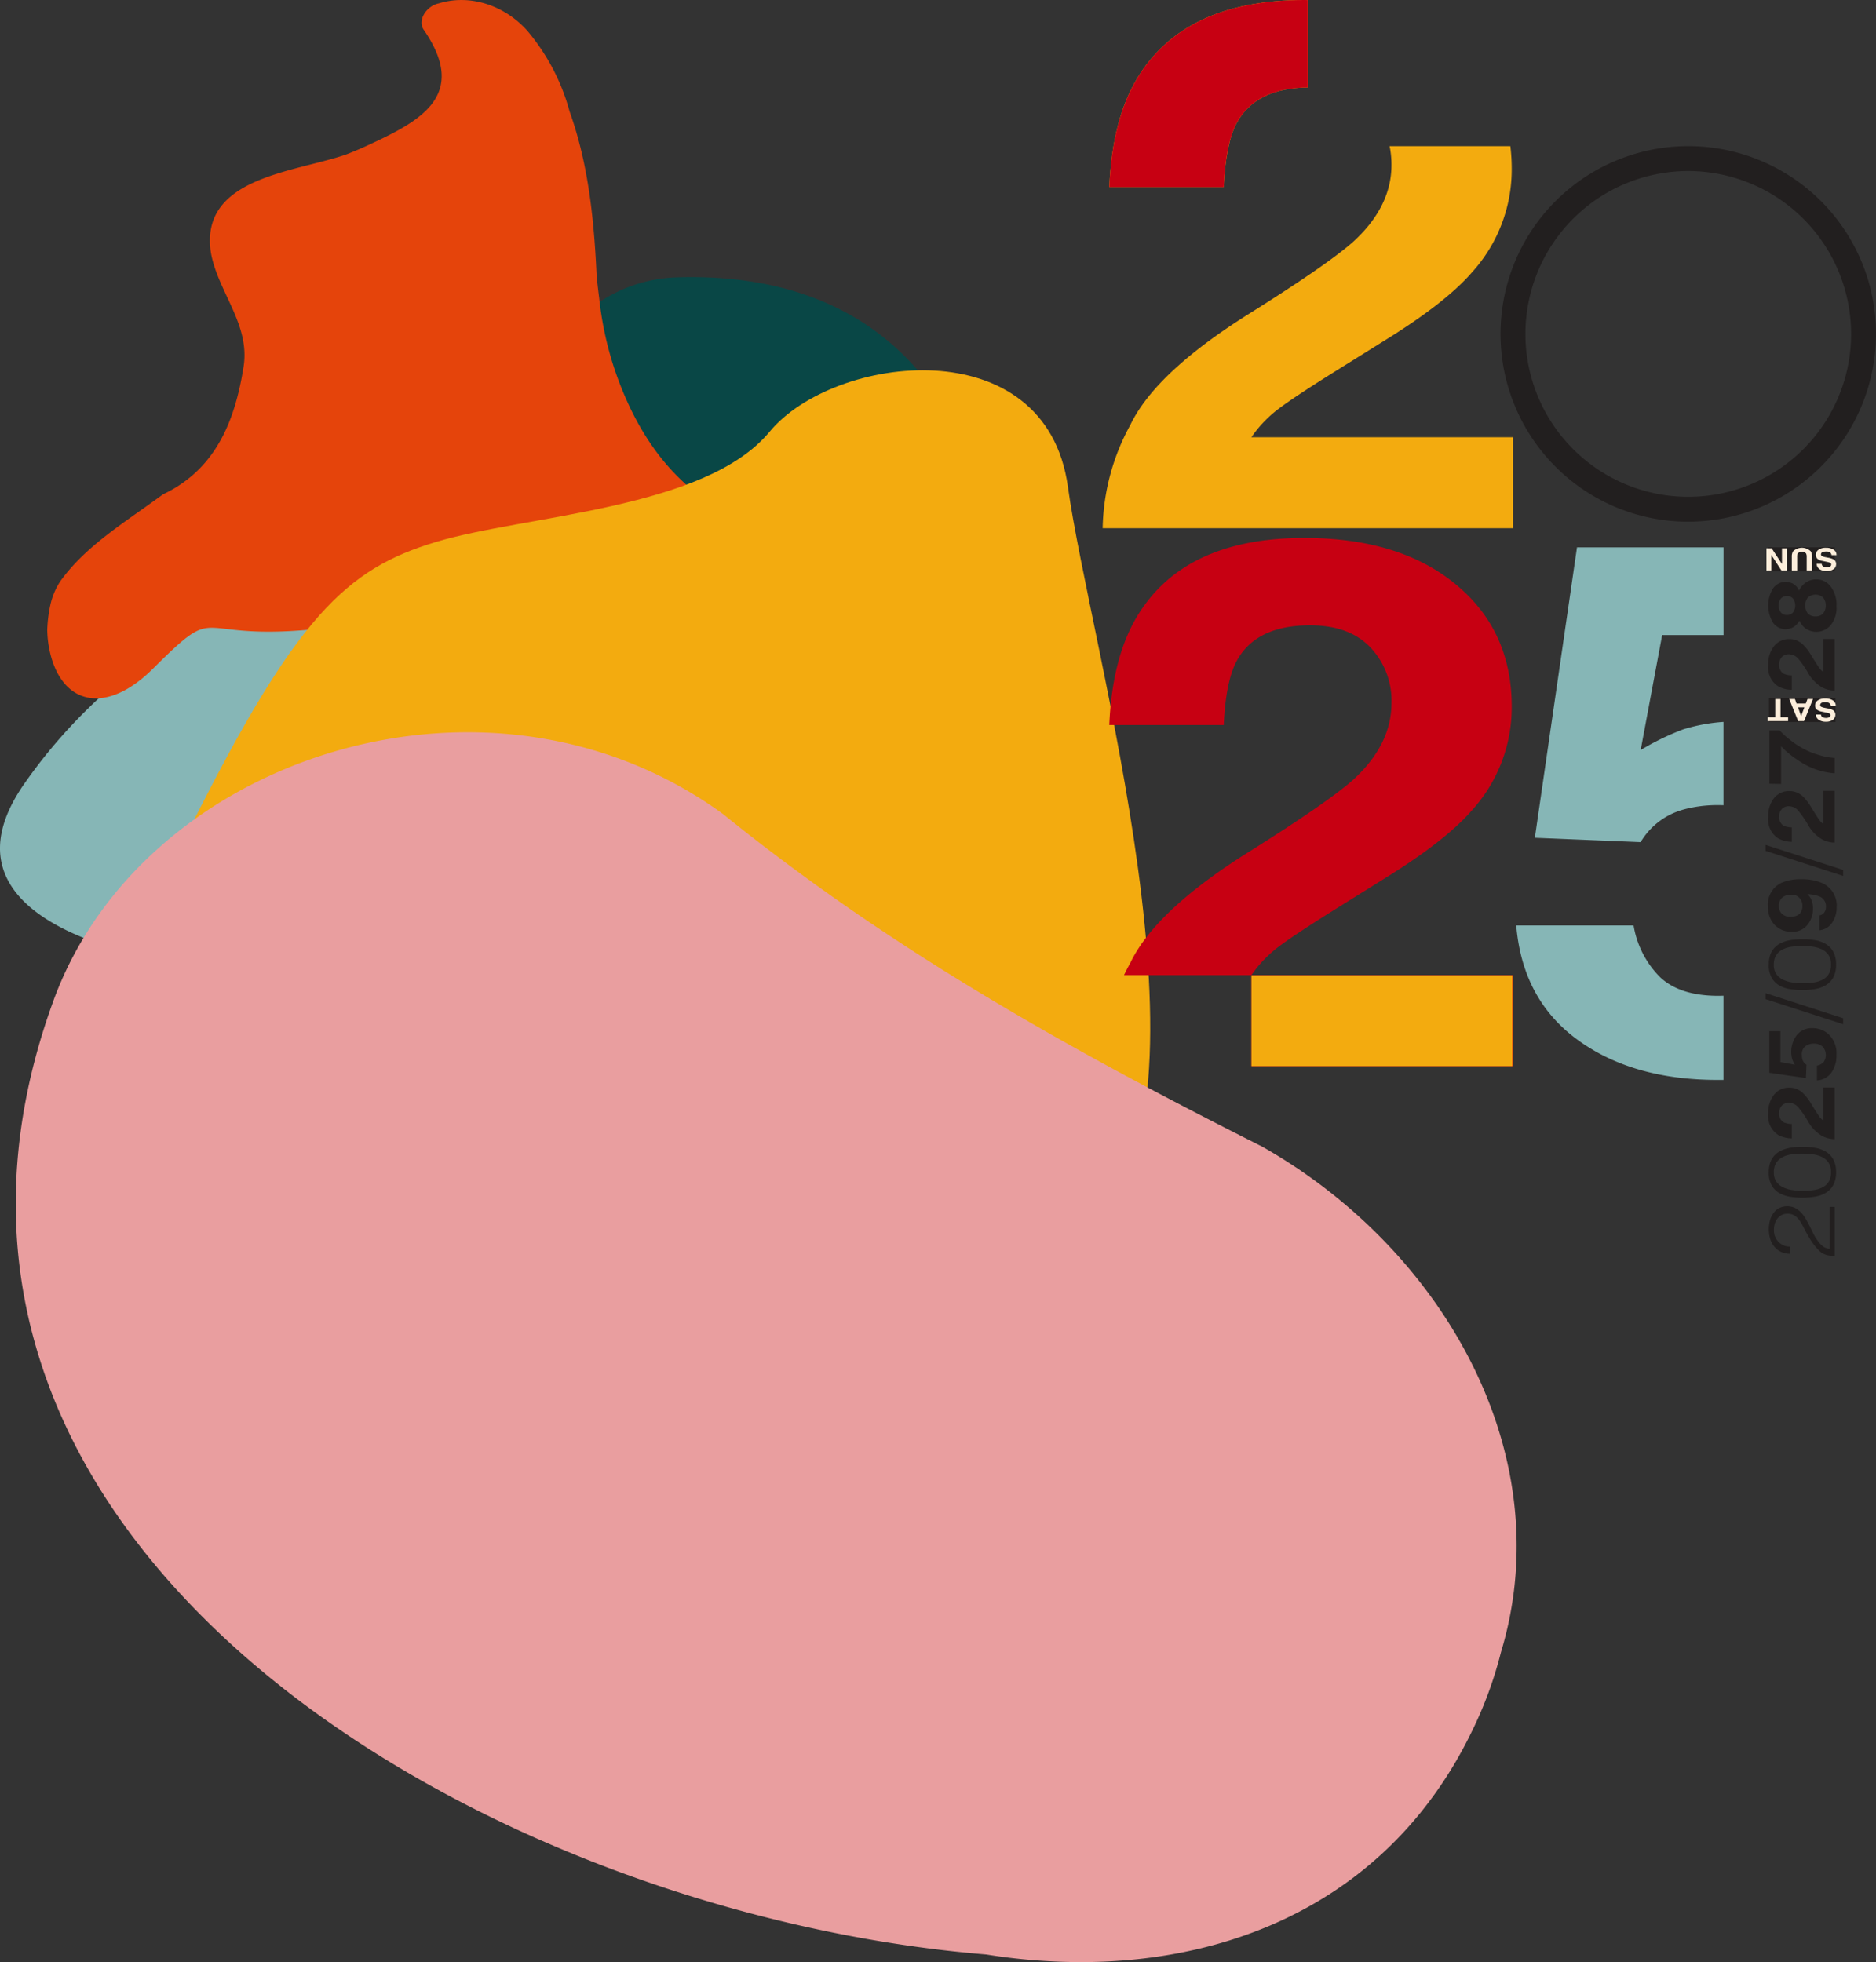 <svg xmlns="http://www.w3.org/2000/svg" xmlns:xlink="http://www.w3.org/1999/xlink" width="330.815" height="345.919" viewBox="0 0 330.815 345.919">
  <rect x="0" y="0" width="330.815" height="345.919" fill="#333333" stroke="none"/>
  <defs>
    <clipPath id="clip-path">
      <rect id="長方形_117" data-name="長方形 117" width="267.446" height="345.919" fill="none"/>
    </clipPath>
    <clipPath id="clip-path-2">
      <rect id="長方形_122" data-name="長方形 122" width="136.37" height="221.439" fill="none"/>
    </clipPath>
  </defs>
  <g id="グループ_269" data-name="グループ 269" transform="translate(-29.593 -125.656)">
    <g id="グループ_266" data-name="グループ 266" transform="translate(29.593 125.656)">
      <g id="グループ_251" data-name="グループ 251" clip-path="url(#clip-path)">
        <path id="パス_17570" data-name="パス 17570" d="M30.886,304.523s-44.656-5.549-26.577-31.432,43.591-34,43.591-34,19.5-8.437,36.477,14.489c5.423,7.324,7.045,15.538,6.74,23.328A31.084,31.084,0,0,1,57.7,306.468Z" transform="translate(0 -134.955)" fill="#86b6b6"/>
        <path id="パス_17571" data-name="パス 17571" d="M218.1,142.657a26.042,26.042,0,0,1,24.743-29.5c15.46-.552,33.913,3.2,45.884,20.4,14.84,21.33-17.073,35.093-43.482,42.475a20.472,20.472,0,0,1-25.983-20.5,39.7,39.7,0,0,0-.37-6.893Z" transform="translate(-123.765 -64.251)" fill="#094746"/>
        <path id="パス_17572" data-name="パス 17572" d="M66.5,110.922c-22.153,2.21-16.342-5.175-28.56,6.965-8.125,8.073-15.772,6.482-18.065-2.489a18.831,18.831,0,0,1-.577-4.34,24.336,24.336,0,0,1,.552-4.43,12.572,12.572,0,0,1,1.745-4.15c3.887-5.4,9.5-9.179,14.9-13.012,1.08-.767,2.154-1.536,3.232-2.325C47.788,83.325,51.367,76.4,53.159,68.6c.3-1.3.548-2.626.76-3.965,1.162-7.457-4.453-13.072-5.749-19.983-2.16-13.39,14.686-14.254,23.785-17.4,1.59-.6,3.082-1.264,4.543-1.946,8.765-4.09,17.026-8.625,9.251-19.964C84.453,3.62,86.18,1.029,88.34.6c5.615-1.728,11.662.432,15.55,4.751a36.914,36.914,0,0,1,7.51,14.279q.72,2.009,1.3,4.049c2.331,8.159,3.1,16.662,3.483,25.091.138,1.294.283,2.58.45,3.863a59.327,59.327,0,0,0,5.849,20.081C132.713,93.091,145.739,88,145.594,105.827s1.892,38.21-27.147,36.936-37.9-33.242-51.944-31.841" transform="translate(-10.965 0)" fill="#e5440b"/>
        <path id="パス_17573" data-name="パス 17573" d="M88.726,304.5s-36.814-35.311-18.081-72.732S98.24,186.144,113.955,181.4s47.512-5.706,58.846-19.419,48.766-18.326,52.628,9.7,27.485,107.5,4.781,131.063-83.631,46.04-141.483,1.76" transform="translate(-37.112 -85.843)" fill="#f3ab0f"/>
        <path id="パス_17574" data-name="パス 17574" d="M268.345,461.033c8.735-28.937-4.1-58.926-27.15-78.615a95.67,95.67,0,0,0-14.966-10.487c-34.18-17.19-65.782-34.937-95.027-58.593-41.368-30.206-102.777-10.181-118.283,33.3C-21.628,442.454,88.892,507.1,177.555,514.356a106.059,106.059,0,0,0,17.157,1.346c28.347-.136,54.739-12.409,68.438-40.562a71.124,71.124,0,0,0,5.195-14.107" transform="translate(-3.654 -169.783)" fill="#e99e9f"/>
      </g>
    </g>
    <g id="グループ_267" data-name="グループ 267" transform="translate(224.037 125.656)">
      <g id="グループ_253" data-name="グループ 253" clip-path="url(#clip-path-2)">
        <path id="パス_17575" data-name="パス 17575" d="M25.022,21.6q3.351-6.065,12.5-6.192V.01C37.312.008,37.109,0,36.9,0Q15.7,0,7.39,13.87q-4.372,7.287-4.882,19.11H22.691q.365-7.8,2.331-11.377" transform="translate(-1.343 -0.001)" fill="#f3ab0f"/>
        <path id="パス_17576" data-name="パス 17576" d="M31.076,101.711q2.878-2.172,10.674-7.031L50.057,89.5q10.493-6.519,15.083-11.825A26.956,26.956,0,0,0,72.134,59.4a33.269,33.269,0,0,0-.239-3.956H50.6a16.189,16.189,0,0,1,.331,3.317q0,7.223-6.484,13.294-4.227,3.9-18.581,12.911Q9.326,95.32,4.882,104.587A39.224,39.224,0,0,0,0,122.8H72.353V106.76H26.23a21.54,21.54,0,0,1,4.845-5.049" transform="translate(0 -29.679)" fill="#f3ab0f"/>
        <path id="パス_17577" data-name="パス 17577" d="M184.083,121.656a33.106,33.106,0,1,1,33.107-33.107,33.144,33.144,0,0,1-33.107,33.107m0-61.823A28.716,28.716,0,1,0,212.8,88.549a28.749,28.749,0,0,0-28.717-28.716" transform="translate(-80.819 -29.679)" fill="#221f1f"/>
        <path id="パス_17578" data-name="パス 17578" d="M190.018,253.943a22.962,22.962,0,0,1,6.558-.831c.235,0,.463.007.692.013V238.437a30.982,30.982,0,0,0-7.1,1.317,45.724,45.724,0,0,0-7.5,3.644l3.789-20.262h10.82V207.669H171.438l-7.432,51.2,18.653.768a12.641,12.641,0,0,1,7.359-5.689" transform="translate(-87.794 -111.167)" fill="#86b6b6"/>
        <path id="パス_17579" data-name="パス 17579" d="M193.49,363.507c-.3.011-.6.018-.911.018q-6.7,0-10.2-3.228a16.706,16.706,0,0,1-4.737-9.172H156.949q1.093,13.039,10.784,20.133t24.773,7.095c.33,0,.658,0,.984-.008Z" transform="translate(-84.016 -187.96)" fill="#86b6b6"/>
        <path id="パス_17580" data-name="パス 17580" d="M25.022,225.7q3.425-6.2,12.9-6.2,6.922,0,10.638,3.9a13.61,13.61,0,0,1,3.716,9.779q0,7.224-6.484,13.294-4.226,3.9-18.58,12.911Q10.668,269.734,6.224,279q-.6,1.071-1.119,2.172H27.573a21.555,21.555,0,0,1,4.845-5.048q2.878-2.173,10.675-7.031l8.306-5.177q10.492-6.52,15.083-11.825a26.959,26.959,0,0,0,6.995-18.28q0-13.422-9.909-21.571T36.9,204.094q-21.2,0-29.51,13.869-4.372,7.287-4.882,19.11H22.691q.365-7.8,2.331-11.377" transform="translate(-1.343 -109.253)" fill="#c70012"/>
        <rect id="長方形_118" data-name="長方形 118" width="46.122" height="16.043" transform="translate(26.231 171.922)" fill="#c70012"/>
        <path id="パス_17581" data-name="パス 17581" d="M256.592,466.017a3.919,3.919,0,0,1-1.559-.3,3.384,3.384,0,0,1-1.2-.865,3.916,3.916,0,0,1-.775-1.363,6.047,6.047,0,0,1-.016-3.535,3.943,3.943,0,0,1,.685-1.279,2.775,2.775,0,0,1,1.022-.78,3.239,3.239,0,0,1,2.623.028,3.752,3.752,0,0,1,1.056.771,5.919,5.919,0,0,1,.825,1.091q.363.611.685,1.25t.619,1.26a8.7,8.7,0,0,0,.627,1.11q.214.32.454.62a4.139,4.139,0,0,0,.52.546,2.467,2.467,0,0,0,.618.394,2.051,2.051,0,0,0,.75.17v-7.39h.891v8.669a6.156,6.156,0,0,1-1.517-.207,3.065,3.065,0,0,1-1.32-.827,9.542,9.542,0,0,1-1.188-1.439q-.495-.742-.882-1.457t-.71-1.354a6.863,6.863,0,0,0-.7-1.129,3.046,3.046,0,0,0-.857-.771,2.27,2.27,0,0,0-1.171-.282,2.187,2.187,0,0,0-1.006.226,2.264,2.264,0,0,0-.759.62,2.724,2.724,0,0,0-.47.922,4.021,4.021,0,0,0-.157,1.147,2.9,2.9,0,0,0,.239,1.194,2.931,2.931,0,0,0,.635.921,2.746,2.746,0,0,0,.923.593,2.582,2.582,0,0,0,1.122.169Z" transform="translate(-135.316 -244.973)" fill="#221f1f"/>
        <path id="パス_17582" data-name="パス 17582" d="M252.782,439.565a5.044,5.044,0,0,1,.256-1.693,3.549,3.549,0,0,1,1.74-2.021,5.785,5.785,0,0,1,1.262-.48,8.265,8.265,0,0,1,1.377-.226q.71-.056,1.386-.056a12.621,12.621,0,0,1,2.21.188,5.293,5.293,0,0,1,1.864.686,3.642,3.642,0,0,1,1.287,1.364,4.6,4.6,0,0,1,.478,2.237,4.659,4.659,0,0,1-.478,2.247,3.6,3.6,0,0,1-1.3,1.373,5.366,5.366,0,0,1-1.9.686,13.3,13.3,0,0,1-2.285.188,13.625,13.625,0,0,1-2.161-.169,5.5,5.5,0,0,1-1.889-.649,3.638,3.638,0,0,1-1.344-1.363,4.593,4.593,0,0,1-.511-2.313m5.905-3.272a13.671,13.671,0,0,0-1.839.122,5.061,5.061,0,0,0-1.608.48A2.91,2.91,0,0,0,254.1,437.9a3.038,3.038,0,0,0-.429,1.7,2.792,2.792,0,0,0,.437,1.626,3,3,0,0,0,1.163.987,5.638,5.638,0,0,0,1.65.5,12.461,12.461,0,0,0,1.881.141,11.865,11.865,0,0,0,2.037-.16,4.653,4.653,0,0,0,1.559-.536,2.67,2.67,0,0,0,1-1.006,3.207,3.207,0,0,0,.355-1.589,2.906,2.906,0,0,0-.462-1.721,2.971,2.971,0,0,0-1.188-.987,5.431,5.431,0,0,0-1.633-.452,14.5,14.5,0,0,0-1.782-.112" transform="translate(-135.316 -232.907)" fill="#221f1f"/>
        <path id="パス_17583" data-name="パス 17583" d="M254.987,415.754a1.763,1.763,0,0,0-.491,1.341,1.689,1.689,0,0,0,.781,1.625,3.472,3.472,0,0,0,1.434.294v2.543a5.074,5.074,0,0,1-2.408-.615,3.974,3.974,0,0,1-1.748-3.719,5.129,5.129,0,0,1,1.027-3.361,3.344,3.344,0,0,1,2.718-1.249,3.4,3.4,0,0,1,2.3.882,8.47,8.47,0,0,1,1.49,1.9l.652,1.046q.612.984.886,1.345a2.7,2.7,0,0,0,.636.611v-5.812h2.022V421.7a4.939,4.939,0,0,1-2.3-.616,6.888,6.888,0,0,1-2.473-2.644,19.2,19.2,0,0,0-1.627-2.342,2.268,2.268,0,0,0-1.675-.817,1.715,1.715,0,0,0-1.232.468" transform="translate(-135.195 -220.861)" fill="#221f1f"/>
        <path id="パス_17584" data-name="パス 17584" d="M258.732,394.771a2.89,2.89,0,0,0,.1.826,1.592,1.592,0,0,0,.717.928l-.1,2.351-6.452-.937V390.6h1.949v5.445l2.553.477a5.771,5.771,0,0,1-.459-.946,4.9,4.9,0,0,1,.79-4.27,3.4,3.4,0,0,1,2.835-1.23,4.129,4.129,0,0,1,2.891,1.184,4.61,4.61,0,0,1,1.273,3.544,5.149,5.149,0,0,1-.894,3.122,3.326,3.326,0,0,1-2.537,1.359v-2.608a2.105,2.105,0,0,0,1.156-.6,2.178,2.178,0,0,0-.193-2.769,2.256,2.256,0,0,0-1.51-.51,2.39,2.39,0,0,0-1.51.478,1.764,1.764,0,0,0-.616,1.487" transform="translate(-135.436 -208.812)" fill="#221f1f"/>
        <path id="パス_17585" data-name="パス 17585" d="M265.25,381.223v1.053l-13.675-4.419V376.8Z" transform="translate(-134.67 -201.706)" fill="#221f1f"/>
        <path id="パス_17586" data-name="パス 17586" d="M252.782,360.8a5.043,5.043,0,0,1,.256-1.692,3.549,3.549,0,0,1,1.74-2.021,5.788,5.788,0,0,1,1.262-.48,8.259,8.259,0,0,1,1.377-.226q.71-.056,1.386-.056a12.621,12.621,0,0,1,2.21.188,5.292,5.292,0,0,1,1.864.686,3.642,3.642,0,0,1,1.287,1.364,4.6,4.6,0,0,1,.478,2.237,4.659,4.659,0,0,1-.478,2.247,3.6,3.6,0,0,1-1.3,1.373,5.367,5.367,0,0,1-1.9.686,13.3,13.3,0,0,1-2.285.188,13.625,13.625,0,0,1-2.161-.169,5.5,5.5,0,0,1-1.889-.649,3.638,3.638,0,0,1-1.344-1.363,4.593,4.593,0,0,1-.511-2.313m5.905-3.272a13.671,13.671,0,0,0-1.839.122,5.061,5.061,0,0,0-1.608.48,2.91,2.91,0,0,0-1.138,1.006,3.038,3.038,0,0,0-.429,1.7,2.793,2.793,0,0,0,.437,1.627,3,3,0,0,0,1.163.987,5.638,5.638,0,0,0,1.65.5,12.461,12.461,0,0,0,1.881.141,11.871,11.871,0,0,0,2.037-.16,4.653,4.653,0,0,0,1.559-.536,2.669,2.669,0,0,0,1-1.006,3.207,3.207,0,0,0,.355-1.589,2.906,2.906,0,0,0-.462-1.721,2.971,2.971,0,0,0-1.188-.987,5.433,5.433,0,0,0-1.633-.452,14.486,14.486,0,0,0-1.782-.112" transform="translate(-135.316 -190.745)" fill="#221f1f"/>
        <path id="パス_17587" data-name="パス 17587" d="M264.581,338.517a4.821,4.821,0,0,1-.777,2.69,2.979,2.979,0,0,1-2.267,1.368v-2.608a1.334,1.334,0,0,0,.837-.5,1.67,1.67,0,0,0,.322-1.074,1.843,1.843,0,0,0-1.257-1.819,6.515,6.515,0,0,0-2.021-.358,2.736,2.736,0,0,1,.6.763,3.843,3.843,0,0,1,.387,1.809,4.449,4.449,0,0,1-.962,2.819,3.313,3.313,0,0,1-2.775,1.231,3.986,3.986,0,0,1-3.04-1.235,4.488,4.488,0,0,1-1.164-3.209,4.2,4.2,0,0,1,2.36-4.169,8.181,8.181,0,0,1,3.52-.643,8.9,8.9,0,0,1,3.536.615,4.305,4.305,0,0,1,2.7,4.316m-9.867.918a1.965,1.965,0,0,0,1.748.753,2.221,2.221,0,0,0,1.559-.482,1.93,1.93,0,0,0,.52-1.483,2.016,2.016,0,0,0-.274-1.02,1.818,1.818,0,0,0-1.732-.89,2.244,2.244,0,0,0-1.571.528,1.86,1.86,0,0,0-.579,1.446,1.966,1.966,0,0,0,.33,1.148" transform="translate(-135.148 -178.571)" fill="#221f1f"/>
        <path id="パス_17588" data-name="パス 17588" d="M265.25,324.968v1.053L251.575,321.6v-1.053Z" transform="translate(-134.67 -171.592)" fill="#221f1f"/>
        <path id="パス_17589" data-name="パス 17589" d="M254.987,303.235a1.763,1.763,0,0,0-.491,1.341,1.688,1.688,0,0,0,.781,1.625,3.472,3.472,0,0,0,1.434.294v2.543a5.074,5.074,0,0,1-2.408-.615,3.974,3.974,0,0,1-1.748-3.719,5.129,5.129,0,0,1,1.027-3.361,3.344,3.344,0,0,1,2.718-1.249,3.4,3.4,0,0,1,2.3.882,8.469,8.469,0,0,1,1.49,1.9l.652,1.047q.612.984.886,1.345a2.7,2.7,0,0,0,.636.611v-5.812h2.022v9.118a4.939,4.939,0,0,1-2.3-.616,6.888,6.888,0,0,1-2.473-2.644,19.207,19.207,0,0,0-1.627-2.342,2.268,2.268,0,0,0-1.675-.817,1.715,1.715,0,0,0-1.232.468" transform="translate(-135.195 -160.628)" fill="#221f1f"/>
        <path id="パス_17590" data-name="パス 17590" d="M256.605,278.741a15.721,15.721,0,0,0,2.69,1.754,14.616,14.616,0,0,0,2.658,1.01,9.752,9.752,0,0,0,2.578.45v2.718A12.847,12.847,0,0,1,258,282.322a15.752,15.752,0,0,1-2.932-2.415v6.639l-2.061-.037v-9.4h1.8a15.056,15.056,0,0,0,1.8,1.635" transform="translate(-135.436 -148.337)" fill="#221f1f"/>
        <path id="パス_17591" data-name="パス 17591" d="M254.987,245.568a1.764,1.764,0,0,0-.491,1.341,1.69,1.69,0,0,0,.781,1.626,3.482,3.482,0,0,0,1.434.294v2.543a5.079,5.079,0,0,1-2.408-.614,3.974,3.974,0,0,1-1.748-3.719,5.13,5.13,0,0,1,1.027-3.361,3.344,3.344,0,0,1,2.718-1.248,3.393,3.393,0,0,1,2.3.882,8.447,8.447,0,0,1,1.49,1.9l.652,1.046q.612.983.886,1.345a2.712,2.712,0,0,0,.636.611V242.4h2.022v9.118a4.938,4.938,0,0,1-2.3-.615,6.888,6.888,0,0,1-2.473-2.644,19.184,19.184,0,0,0-1.627-2.342,2.269,2.269,0,0,0-1.675-.816,1.717,1.717,0,0,0-1.232.468" transform="translate(-135.195 -129.759)" fill="#221f1f"/>
        <path id="パス_17592" data-name="パス 17592" d="M263.557,227.914a3.329,3.329,0,0,1-4.285.638,3.1,3.1,0,0,1-1.2-1.492,2.879,2.879,0,0,1-1.22,1.253,3.061,3.061,0,0,1-1.229.29,2.722,2.722,0,0,1-2.171-1.092,5.748,5.748,0,0,1,0-6.171,2.722,2.722,0,0,1,2.171-1.092,3.06,3.06,0,0,1,1.229.289,2.509,2.509,0,0,1,1.139,1.253,3.5,3.5,0,0,1,1.281-1.478,3.3,3.3,0,0,1,1.78-.5,3.156,3.156,0,0,1,2.509,1.244,5.281,5.281,0,0,1,1.035,3.475,4.88,4.88,0,0,1-1.039,3.379m-6.637-2.258a2.088,2.088,0,0,0,0-2.466,1.348,1.348,0,0,0-1.039-.436,1.379,1.379,0,0,0-1.083.436,1.788,1.788,0,0,0-.391,1.235,1.808,1.808,0,0,0,.391,1.235,1.364,1.364,0,0,0,1.083.445,1.329,1.329,0,0,0,1.039-.449m3.979.688a1.736,1.736,0,0,0,1.337-.51,2.327,2.327,0,0,0,0-2.819,2.021,2.021,0,0,0-2.694.009,2.348,2.348,0,0,0,0,2.8,1.724,1.724,0,0,0,1.357.519" transform="translate(-135.194 -117.669)" fill="#221f1f"/>
        <rect id="長方形_119" data-name="長方形 119" width="11.738" height="4.231" transform="translate(117.501 123.053)" fill="#221f1f"/>
        <path id="パス_17593" data-name="パス 17593" d="M272.187,265.641a1.845,1.845,0,0,0-.533.064.463.463,0,0,0-.388.451.328.328,0,0,0,.192.3,2.291,2.291,0,0,0,.605.182l.47.092a3.247,3.247,0,0,1,.957.3.914.914,0,0,1,.448.843,1.067,1.067,0,0,1-.434.869,2.008,2.008,0,0,1-1.273.346,2.126,2.126,0,0,1-1.2-.326,1.122,1.122,0,0,1-.52-.947h.891a.556.556,0,0,0,.349.5,1.306,1.306,0,0,0,.539.1,1.121,1.121,0,0,0,.572-.127.393.393,0,0,0,.214-.354.332.332,0,0,0-.211-.312,2.835,2.835,0,0,0-.578-.161l-.765-.161a2.129,2.129,0,0,1-.758-.283.9.9,0,0,1-.4-.795,1.071,1.071,0,0,1,.465-.886,2.138,2.138,0,0,1,1.314-.353,2.345,2.345,0,0,1,1.363.347,1.1,1.1,0,0,1,.5.955h-.885a.743.743,0,0,0-.165-.4,1.03,1.03,0,0,0-.774-.241" transform="translate(-144.732 -141.845)" fill="#fceedb"/>
        <path id="パス_17594" data-name="パス 17594" d="M261.816,265.994h1.634l.307-.8h.969l-1.583,3.892H262.1l-1.571-3.892h1.006Zm.259.671.554,1.532.572-1.532Z" transform="translate(-139.461 -141.96)" fill="#fceedb"/>
        <path id="パス_17595" data-name="パス 17595" d="M252.375,269.086V268.4H253.7v-3.2h.934v3.2h1.333v.689Z" transform="translate(-135.099 -141.96)" fill="#fceedb"/>
        <rect id="長方形_120" data-name="長方形 120" width="11.738" height="4.231" transform="translate(117.364 96.495)" fill="#221f1f"/>
        <path id="パス_17596" data-name="パス 17596" d="M272.483,208.486a1.845,1.845,0,0,0-.533.064.463.463,0,0,0-.388.451.328.328,0,0,0,.192.3,2.289,2.289,0,0,0,.6.182l.47.092a3.246,3.246,0,0,1,.957.3.913.913,0,0,1,.448.842,1.067,1.067,0,0,1-.434.869,2.008,2.008,0,0,1-1.273.346,2.126,2.126,0,0,1-1.2-.326,1.122,1.122,0,0,1-.52-.947h.891a.556.556,0,0,0,.349.5,1.306,1.306,0,0,0,.539.1,1.121,1.121,0,0,0,.572-.127.393.393,0,0,0,.214-.354.332.332,0,0,0-.211-.312,2.834,2.834,0,0,0-.578-.161l-.765-.161a2.128,2.128,0,0,1-.758-.283.9.9,0,0,1-.4-.795,1.071,1.071,0,0,1,.465-.886,2.138,2.138,0,0,1,1.314-.353,2.346,2.346,0,0,1,1.363.347,1.1,1.1,0,0,1,.5.955h-.885a.744.744,0,0,0-.165-.4,1.03,1.03,0,0,0-.774-.241" transform="translate(-144.891 -111.249)" fill="#fceedb"/>
        <path id="パス_17597" data-name="パス 17597" d="M262.456,209.423v2.392h-.942v-2.392a1.8,1.8,0,0,1,.22-.967,2.247,2.247,0,0,1,3.128,0,1.8,1.8,0,0,1,.219.967v2.392h-.942v-2.392a1.21,1.21,0,0,0-.108-.586.985.985,0,0,0-1.466,0,1.21,1.21,0,0,0-.108.586" transform="translate(-139.991 -111.249)" fill="#fceedb"/>
        <path id="パス_17598" data-name="パス 17598" d="M251.887,208.039h.927l1.812,2.764v-2.764h.864v3.892h-.972l-1.767-2.717v2.717h-.864Z" transform="translate(-134.837 -111.365)" fill="#fceedb"/>
        <path id="パス_17599" data-name="パス 17599" d="M37.519.01c-.207,0-.41-.01-.619-.01Q15.7,0,7.39,13.87,3.018,21.156,2.508,32.98H22.691q.363-7.8,2.331-11.377,3.35-6.066,12.5-6.192Z" transform="translate(-1.343)" fill="#c70012"/>
        <rect id="長方形_121" data-name="長方形 121" width="46.025" height="16.01" transform="translate(26.231 171.954)" fill="#f3ab0f"/>
      </g>
    </g>
  </g>
</svg>
